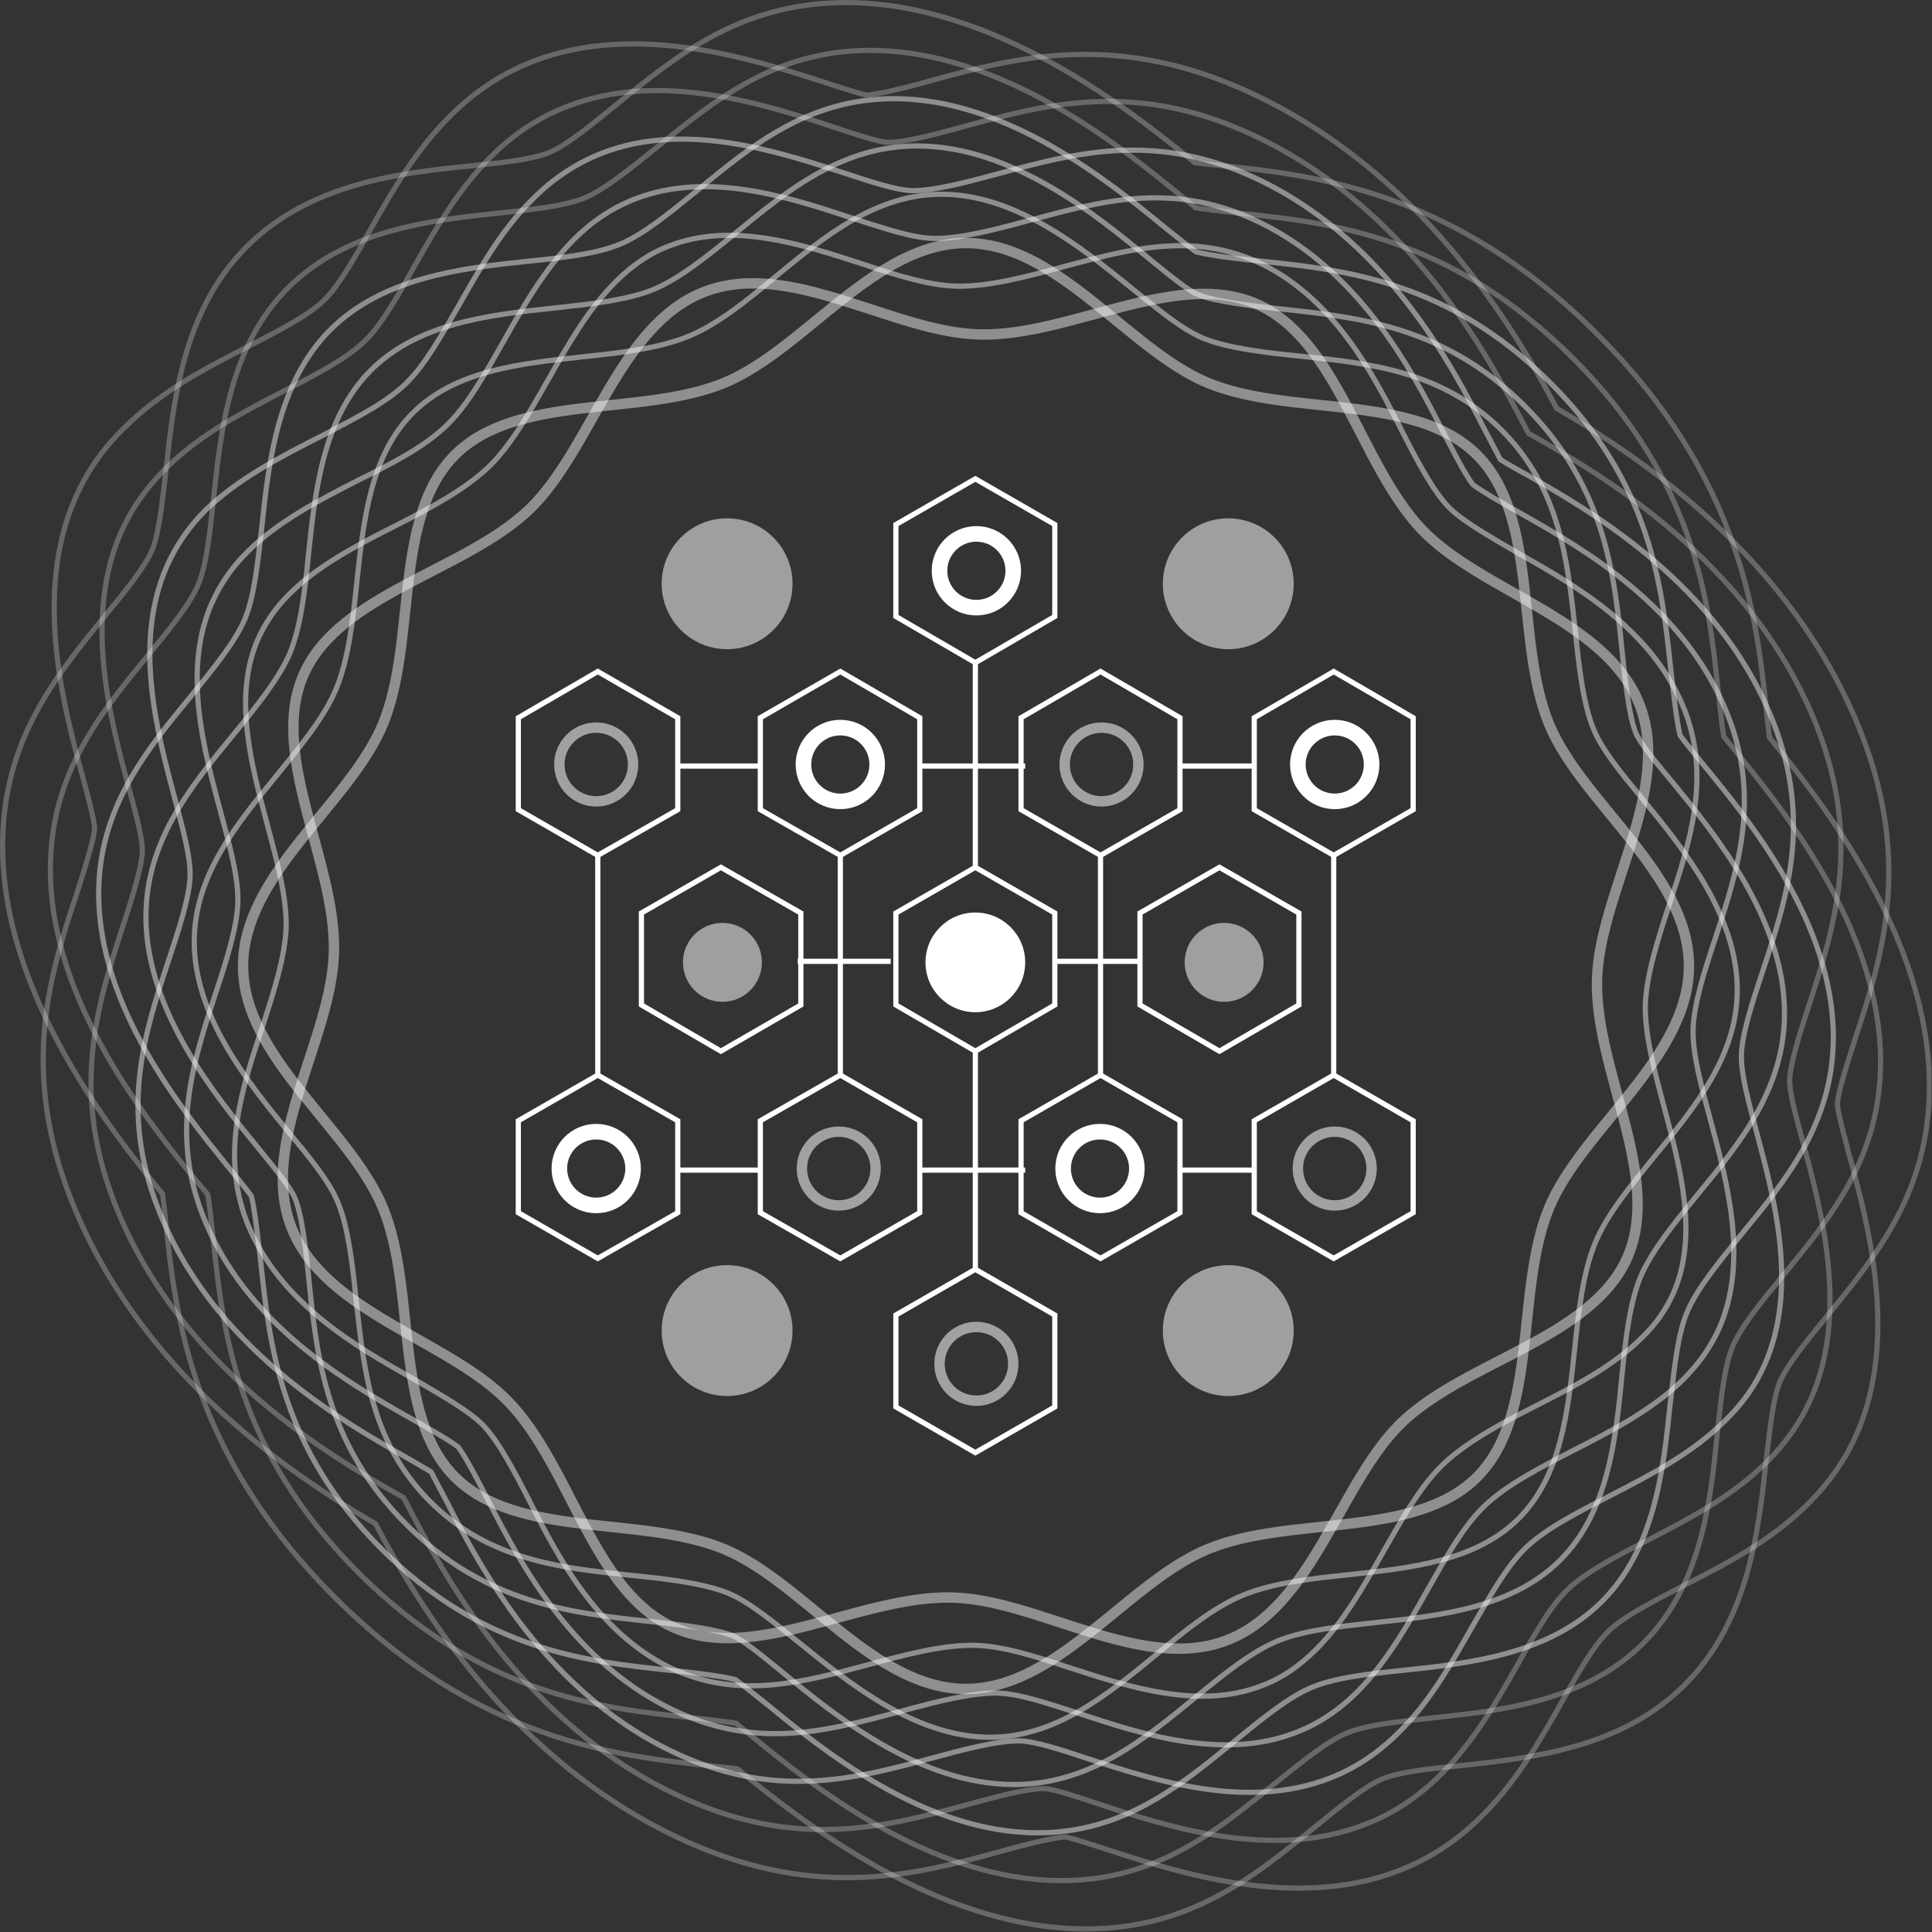 <svg fill="none" height="372" viewBox="0 0 372 372" width="372" xmlns="http://www.w3.org/2000/svg" xmlns:xlink="http://www.w3.org/1999/xlink"><rect x="0" y="0" width="372" height="372" fill="#333333" stroke="none"/><clipPath id="a"><path d="m0 0h371.9v371.9h-371.9z"/></clipPath><g clip-path="url(#a)"><path d="m324.4 324.4c-12.3 12.3-29.6 14.1-43.5 15.6-6 .6-11.7 1.2-14.9 2.6-3.3 1.4-8 5.3-12.6 9-11.9 9.7-24.2 19.8-44.3 19.8-28.8 0-55.2-21.1-67.1-30.8-1.5-.2-3.3-.4-5.3-.6-17.7-1.9-44.5-4.7-72.3-32.5s-30.6-54.5-32.5-72.2c-.2-2.3-.4-4-.6-5.4-9.7-11.9-30.8-38.3-30.8-67 0-20.2 10-32.4 19.7-44.3 3.8-4.6 7.7-9.4 9.1-12.7 1.3-3.2 1.9-8.9 2.6-14.8 1.5-13.9 3.3-31.3 15.6-43.6s29.6-14.2 43.5-15.6c6-.6 11.6-1.2 14.9-2.6s8-5.3 12.6-9c11.9-9.7 24.2-19.8 44.4-19.8 28.8 0 55.2 21.1 67.1 30.8 1.4.2 3.1.4 5.4.6 17.7 1.9 44.5 4.7 72.2 32.5 27.7 27.7 30.6 54.5 32.5 72.2.2 2.1.4 3.9.6 5.4 9.7 11.9 30.8 38.3 30.8 67.1 0 20.2-10 32.4-19.7 44.3-3.8 4.6-7.7 9.4-9.1 12.7-1.3 3.2-1.9 8.9-2.6 14.8-1.5 13.9-3.4 31.2-15.7 43.5z" opacity=".26" stroke="#fff" stroke-miterlimit="10"/><path d="m316.4 316.4c-11.3 11.3-27.6 13-40.8 14.4-6.4.7-12.4 1.3-16.3 2.9-3.8 1.6-8.6 5.5-13.7 9.6-11.3 9.2-22.9 18.8-41.2 18.8-25.7 0-48.9-19-60-28.1-.5-.4-1.6-1.3-2.7-2.2-1.9-.3-4.9-.7-8.9-1.1-17-1.8-40.2-4.3-63.8-27.9s-26.1-46.8-27.9-63.8c-.5-4.5-.8-7.3-1.1-9-.8-1-1.7-2.1-2.2-2.6-9.1-11.2-28.1-34.4-28.1-60 0-18.3 9.5-29.9 18.8-41.2 4.2-5.1 8.1-9.9 9.7-13.7 1.6-3.9 2.2-9.9 2.9-16.3 1.4-13.2 3.1-29.6 14.4-40.8 11.3-11.3 27.7-13 40.8-14.4 6.4-.7 12.4-1.3 16.3-2.9 3.8-1.6 8.6-5.5 13.7-9.6 11.3-9.2 23-18.8 41.2-18.8 25.7 0 48.9 19 60 28.1.6.5 1.7 1.3 2.7 2.2 1.7.3 4.4.6 8.9 1.1 17 1.8 40.2 4.3 63.8 27.9s26.1 46.8 27.9 63.8c.5 4.5.8 7.3 1.1 9 .8 1 1.7 2.1 2.1 2.6 9.1 11.2 28.1 34.4 28.1 60 0 18.3-9.5 29.9-18.8 41.2-4.2 5.1-8.1 9.9-9.7 13.7-1.6 3.9-2.2 9.9-2.9 16.3-1.3 13.2-3 29.6-14.3 40.8z" opacity=".26" stroke="#fff" stroke-miterlimit="10"/><path d="m308.4 308.4c-10.2 10.2-25.7 11.9-38.1 13.2-6.8.7-13.2 1.4-17.7 3.3-4.4 1.8-9.4 5.9-14.7 10.2-10.7 8.8-21.7 17.8-38.1 17.8-21.9 0-41.6-16.1-52.2-24.8-1.8-1.4-4.6-3.7-6-4.7-2.6-.7-9.3-1.5-12.7-1.8-16-1.7-35.8-3.8-55.4-23.3-19.5-19.5-21.6-39.4-23.3-55.3-.4-3.3-1.1-10-1.8-12.7-1-1.4-3.3-4.2-4.7-5.9-8.6-10.7-24.7-30.4-24.7-52.3 0-16.4 9-27.4 17.8-38.1 4.3-5.3 8.4-10.3 10.3-14.7 1.9-4.5 2.5-10.9 3.3-17.7 1.3-12.4 3-27.9 13.2-38.1s25.7-11.9 38.1-13.2c6.8-.7 13.2-1.4 17.7-3.3 4.4-1.8 9.4-5.9 14.7-10.2 10.6-8.8 21.6-17.8 38-17.8 21.9 0 41.6 16.1 52.2 24.8 1.8 1.4 4.6 3.7 6 4.7 2.6.7 9.3 1.5 12.7 1.8 16 1.7 35.8 3.8 55.4 23.3s21.6 39.4 23.3 55.3c.4 3.3 1.1 10 1.8 12.7 1 1.4 3.3 4.2 4.7 5.9 8.7 10.6 24.8 30.3 24.8 52.2 0 16.4-9 27.4-17.8 38.1-4.3 5.3-8.4 10.3-10.3 14.7-1.9 4.5-2.5 10.9-3.3 17.7-1.3 12.5-2.9 28-13.2 38.2z" opacity=".45" stroke="#fff" stroke-miterlimit="10"/><path d="m300.4 300.4c-9.2 9.2-23.1 10.7-35.4 12-7.2.8-14 1.5-19.1 3.6-5 2.1-10.2 6.3-15.7 10.8-10.1 8.3-20.5 16.8-35 16.8-18.2 0-34.6-13.4-44.4-21.5-3.8-3.1-7.7-6.3-9.6-7.1-3.4-1.4-10.4-2.2-16.1-2.8-14.8-1.6-31.5-3.3-46.9-18.7s-17.2-32.1-18.7-46.9c-.6-5.7-1.3-12.7-2.8-16.1-.8-1.9-4-5.8-7.1-9.6-8-9.8-21.5-26.2-21.5-44.4 0-14.5 8.5-24.9 16.8-35 4.5-5.5 8.8-10.8 10.9-15.7 2.1-5.1 2.9-11.9 3.6-19.1 1.3-12.3 2.8-26.2 12-35.4s23.1-10.7 35.4-12c7.2-.8 14-1.5 19.1-3.6 5-2.1 10.2-6.3 15.7-10.8 10.1-8.3 20.5-16.8 35-16.8 18.2 0 34.6 13.4 44.4 21.5 3.8 3.1 7.7 6.3 9.6 7.1 3.4 1.4 10.4 2.2 16.1 2.8 14.8 1.6 31.5 3.3 46.9 18.7s17.2 32.1 18.7 46.9c.6 5.7 1.3 12.7 2.7 16.1.8 1.9 4 5.8 7.1 9.5 8 9.8 21.5 26.2 21.5 44.4 0 14.5-8.5 24.9-16.8 35-4.5 5.5-8.8 10.8-10.9 15.7-2.1 5.1-2.9 11.9-3.6 19.1-1.2 12.4-2.7 26.3-11.9 35.5z" opacity=".45" stroke="#fff" stroke-miterlimit="10"/><path d="m292.4 292.4c-8.2 8.2-20.7 9.5-32.7 10.8-7.6.8-14.7 1.6-20.5 4-5.5 2.3-11 6.7-16.7 11.5-9.5 7.8-19.3 15.8-31.9 15.8-14.4 0-27.2-10.5-36.6-18.1-5.2-4.2-9.7-7.9-13.7-9.6-4.9-2-12.1-2.8-19-3.5-13.4-1.4-27.2-2.9-38.5-14.2s-12.7-25.1-14.2-38.5c-.7-6.9-1.5-14.1-3.5-19-1.6-4-5.3-8.5-9.6-13.7-7.7-9.4-18.1-22.2-18.1-36.6 0-12.6 8-22.4 15.8-31.9 4.7-5.8 9.2-11.2 11.5-16.7 2.4-5.8 3.2-12.9 4-20.5 1.3-12.1 2.6-24.5 10.8-32.7s20.7-9.5 32.7-10.8c7.6-.8 14.7-1.6 20.5-4 5.5-2.3 11-6.7 16.7-11.5 9.5-7.8 19.3-15.8 31.9-15.8 14.4 0 27.2 10.5 36.6 18.1 5.2 4.2 9.7 7.9 13.7 9.6 4.9 2 12.1 2.8 19 3.5 13.4 1.4 27.2 2.9 38.5 14.2s12.7 25.1 14.2 38.5c.7 6.9 1.5 14.1 3.5 19 1.6 4 5.3 8.5 9.6 13.7 7.7 9.4 18.1 22.2 18.1 36.6 0 12.6-8 22.4-15.8 31.9-4.7 5.8-9.2 11.2-11.5 16.7-2.4 5.8-3.2 12.9-4 20.5-1.3 12.1-2.6 24.5-10.8 32.7z" opacity=".45" stroke="#fff" stroke-miterlimit="10"/><path d="m325.2 186c0 17.7-20.5 31.2-26.9 46.5-6.6 15.9-1.9 39.9-13.9 51.9s-36 7.3-51.9 13.9c-15.4 6.4-28.9 26.9-46.5 26.9-17.7 0-31.2-20.5-46.5-26.9-15.9-6.6-39.9-1.9-51.9-13.9s-7.3-36-13.9-51.9c-6.4-15.4-26.9-28.9-26.9-46.5 0-17.7 20.5-31.2 26.9-46.5 6.6-15.9 1.9-39.9 13.9-51.9s36-7.3 51.9-13.9c15.4-6.4 28.9-26.9 46.5-26.9 17.7 0 31.2 20.5 46.5 26.9 15.9 6.6 39.9 1.9 51.9 13.9s7.3 36 13.9 51.9c6.4 15.3 26.9 28.8 26.9 46.5z" opacity=".45" stroke="#fff" stroke-miterlimit="10" stroke-width="2"/><path d="m348.2 289.5c-7.2 7.2-15.8 11.6-24.2 15.9-5.8 3-11.3 5.8-14.3 8.7l-.3.3c-2.6 2.6-5.5 7.6-8.5 13-4.3 7.6-8.8 15.5-15.5 22.2-4.8 4.8-10.1 8.3-16.1 10.6-19.9 7.7-42.6.3-56.2-4.1-2.1-.7-6.5-2.1-7.9-2.4-2.7.1-9.8 2-13.3 3-15.1 4.1-34 9.2-59-1.8-34.4-15.2-52.6-46.3-60.6-61.5-15.6-9.1-45.5-28.7-58.8-62.9-9.7-25-3.7-43.4 1.2-58.2 1.1-3.5 3.5-10.7 3.5-12.9 0-1.4-1.4-6.5-2.3-9.9-3.6-13.2-9.5-35.2-1.4-53.6 2.2-5 5.2-9.4 9.3-13.4 7.2-7.2 15.8-11.6 24.2-15.9 5.8-3 11.3-5.8 14.3-8.7l.3-.3c2.6-2.6 5.5-7.6 8.5-13 4.3-7.6 8.8-15.5 15.5-22.2 4.8-4.8 10.1-8.3 16.1-10.6 19.9-7.7 42.6-.3 56.2 4.1 2.1.7 6.5 2.1 7.9 2.4 2.6-.1 9.8-2 13.3-3 15.1-4.1 34-9.2 59 1.8 34.4 15.2 52.6 46.3 60.6 61.5 15.6 9.1 45.5 28.7 58.8 62.9 9.7 25 3.7 43.4-1.2 58.2-1.1 3.5-3.5 10.7-3.5 12.9 0 1.4 1.4 6.5 2.3 9.9 3.6 13.2 9.5 35.2 1.4 53.6-2.2 5-5.3 9.4-9.3 13.4z" opacity=".26" stroke="#fff" stroke-miterlimit="10"/><path d="m340.2 281.5c-6.7 6.7-15.1 11-23.2 15.2-6.1 3.1-11.8 6.1-15.2 9.4l-.3.3c-3 3-6 8.2-9.1 13.8-4.2 7.4-8.5 15-14.9 21.4-4.4 4.4-9.2 7.6-14.7 9.7-17.9 7-38.1.4-51.4-4-3.9-1.3-8.7-2.9-10.3-2.9-3.3-.1-10.2 1.8-15.3 3.2-14.8 4-31.6 8.6-53.5-1.1-31.8-14-47.3-44.2-54-57-.1-.3-.3-.6-.6-1.1 0 0-.1 0-.1-.1-12.9-7.3-43-24.3-55.6-56.8-8.5-22-3.1-38.4 1.6-53 1.6-4.8 3.7-11.4 3.8-14.5.1-2.4-1.2-7.2-2.6-12.3-3.5-13-8.8-32.6-1.5-49.2 2-4.5 4.8-8.5 8.5-12.2 6.7-6.7 15.1-11 23.2-15.2 6.1-3.1 11.8-6.1 15.2-9.4l.3-.3c3-3 6-8.2 9.1-13.8 4.2-7.4 8.5-15 14.9-21.4 4.4-4.4 9.2-7.6 14.7-9.7 17.9-7 38.1-.4 51.4 4 3.9 1.3 8.7 2.9 10.3 2.9 3.3.1 10.2-1.8 15.3-3.2 14.8-4 31.6-8.6 53.5 1.1 31.8 14 47.3 44.2 54 57 .1.2.3.6.6 1.1 0 0 .1 0 .1.1 12.9 7.3 43 24.3 55.6 56.8 8.5 22 3.1 38.5-1.6 53-1.6 4.8-3.7 11.4-3.8 14.5-.1 2.4 1.2 7.2 2.6 12.3 3.5 13 8.8 32.6 1.5 49.2-2 4.5-4.8 8.5-8.5 12.2z" opacity=".26" stroke="#fff" stroke-miterlimit="10"/><path d="m332.2 273.5c-6.3 6.3-14.4 10.5-22.2 14.5-6.4 3.3-12.3 6.3-16.2 10l-.4.4c-3.4 3.4-6.5 8.9-9.8 14.6-4.1 7.2-8.2 14.6-14.3 20.6-4 4-8.4 6.9-13.3 8.8-16 6.2-33.7.4-46.6-3.8-5.4-1.8-10.1-3.3-13-3.4-4.2-.1-11 1.7-16.9 3.3-14.4 3.9-29.3 7.9-48-.3-26.2-11.5-39.2-36.8-45.4-48.9-.6-1.1-2-3.8-3.1-5.9-1.7-1-3.8-2.2-4.8-2.8-12.2-6.9-37.4-21.1-47.8-48-7.4-19-2.6-33.6 2.1-47.8 1.9-5.7 4-12.1 4.1-16.1.1-3.6-1.3-8.8-2.9-14.8-3.4-12.7-8.1-30-1.6-44.8 1.8-4.1 4.3-7.7 7.6-11 6.3-6 14.4-10.2 22.3-14.2 6.3-3.3 12.3-6.3 16.1-10l.4-.4c3.4-3.4 6.5-8.9 9.8-14.6 4.1-7.2 8.2-14.6 14.3-20.6 4-4 8.4-6.9 13.3-8.8 15.9-6.2 33.7-.4 46.6 3.8 5.4 1.8 10.1 3.3 13 3.4 4.2.1 11-1.7 16.9-3.3 14.4-3.9 29.3-7.9 48 .3 26.2 11.5 39.2 36.8 45.4 48.9.6 1.1 2 3.8 3.1 5.9 1.8 1.1 3.9 2.3 4.9 2.8 12.1 6.9 37.3 21.1 47.7 47.9 7.4 19 2.6 33.6-2.1 47.8-1.9 5.7-4 12.1-4.1 16.1-.1 3.6 1.3 8.8 2.9 14.8 3.4 12.7 8.1 30 1.6 44.8-1.7 3.9-4.2 7.5-7.6 10.8z" opacity=".45" stroke="#fff" stroke-miterlimit="10"/><path d="m324.2 265.5c-5.9 5.9-13.7 9.9-21.3 13.8-6.6 3.4-12.8 6.6-17.1 10.7l-.4.4c-3.8 3.8-7 9.5-10.4 15.5-3.9 6.9-8 14.1-13.6 19.8-3.6 3.6-7.5 6.2-11.9 7.9-14 5.4-29.4.4-41.8-3.7-6.2-2-11.5-3.8-15.6-3.9-5.1-.1-12 1.7-18.6 3.5-13.8 3.7-26.9 7.3-42.5.4-20.5-9.1-30.8-28.9-36.9-40.8-1.7-3.3-4.4-8.6-5.9-10.5-1.7-1.3-6.4-4-9.3-5.6-11.8-6.7-31.7-17.9-39.9-39.1-6.2-16-1.8-29.5 2.5-42.6 2.1-6.3 4.2-12.9 4.3-17.7.1-4.7-1.5-10.5-3.3-17.2-3.3-12.2-7.4-27.4-1.7-40.3 1.6-3.6 3.8-6.8 6.8-9.8 5.9-5.9 13.7-9.9 21.3-13.8 6.7-3.3 12.9-6.5 17.1-10.6l.4-.4c3.8-3.8 7-9.5 10.4-15.5 3.9-6.9 8-14.1 13.6-19.8 3.6-3.6 7.5-6.2 11.9-7.9 14-5.4 29.4-.4 41.8 3.7 6.2 2 11.5 3.8 15.6 3.9 5.1.1 12-1.7 18.6-3.5 13.8-3.7 26.9-7.3 42.5-.4 20.5 9.1 30.8 28.9 36.9 40.8 1.7 3.3 4.4 8.6 5.9 10.5 1.7 1.3 6.4 4 9.3 5.6 11.8 6.7 31.7 17.9 39.9 39.1 6.2 16 1.8 29.5-2.5 42.6-2.1 6.3-4.2 12.8-4.3 17.7-.1 4.7 1.5 10.5 3.3 17.2 3.3 12.2 7.4 27.4 1.7 40.3-1.6 3.5-3.8 6.7-6.8 9.7z" opacity=".45" stroke="#fff" stroke-miterlimit="10"/><path d="m316.2 257.5c-5.5 5.5-13 9.4-20.3 13.1-6.9 3.5-13.3 6.9-18 11.3l-.4.4c-4.2 4.2-7.5 10.1-11.1 16.4-3.8 6.7-7.7 13.6-13 18.9-3.3 3.3-6.7 5.6-10.5 7-12 4.6-25.3.3-37-3.5-6.6-2.2-12.9-4.2-18.3-4.3-6.1-.1-13.3 1.8-20.3 3.7-12.6 3.4-24.5 6.6-37 1.2-14.9-6.6-22.7-21.6-28.3-32.6-2.9-5.7-6-11.6-9-14.7-2.6-2.7-8.1-5.8-13.4-8.9-11-6.2-26-14.7-32.1-30.3-5-13-1-25.4 3-37.4 2.2-6.7 4.4-13.6 4.6-19.3.1-5.8-1.7-12.5-3.6-19.6-3.1-11.6-6.7-24.8-1.8-35.9 1.4-3.1 3.3-5.9 6-8.6 5.5-5.5 13-9.4 20.3-13.1 6.9-3.5 13.3-6.9 18-11.3l.4-.4c4.2-4.2 7.5-10.1 11.1-16.4 3.8-6.7 7.7-13.6 13-18.9 3.3-3.3 6.7-5.6 10.5-7 12-4.6 25.3-.3 37 3.5 6.6 2.2 12.9 4.2 18.3 4.3 6.1.1 13.3-1.8 20.3-3.7 12.6-3.4 24.5-6.6 37-1.2 14.9 6.6 22.7 21.6 28.3 32.7 2.9 5.7 6 11.6 9 14.7 2.6 2.7 8.1 5.8 13.4 8.9 11 6.2 26 14.7 32.1 30.3 5 13 1 25.4-3 37.4-2.2 6.7-4.4 13.6-4.6 19.3-.1 5.8 1.7 12.5 3.6 19.6 3.1 11.6 6.7 24.8 1.8 35.9-1.4 3.1-3.3 5.9-6 8.5z" opacity=".45" stroke="#fff" stroke-miterlimit="10"/><path d="m236.3 315.8c-16.5 6.4-36.5-7.9-53.1-8.2-17.3-.4-37.9 12.7-53.4 5.8-15.6-6.9-19.8-30.9-31.8-43.4-11.5-12-35.5-17.2-41.9-33.7s7.9-36.5 8.2-53.1c.4-17.3-12.7-37.9-5.8-53.4s30.9-19.8 43.4-31.7c12-11.5 17.2-35.5 33.7-41.9s36.5 7.9 53.1 8.2c17.3.4 37.9-12.7 53.4-5.8s19.8 30.9 31.7 43.4c11.5 12 35.5 17.2 41.9 33.7s-7.9 36.5-8.2 53.1c-.4 17.3 12.7 37.9 5.8 53.4s-30.9 19.8-43.4 31.7c-11.9 11.5-17.1 35.5-33.6 41.9z" opacity=".45" stroke="#fff" stroke-miterlimit="10" stroke-width="2"/><path clip-rule="evenodd" d="m130.5 138.2-15.4-8.9-15.3 8.9v17.7l15.3 8.8 15.4-8.8z" fill-rule="evenodd" stroke="#fff" stroke-miterlimit="10"/><path clip-rule="evenodd" d="m130.5 215.8-15.4-8.8-15.3 8.8v17.7l15.3 8.8 15.4-8.8z" fill-rule="evenodd" stroke="#fff" stroke-miterlimit="10"/><path clip-rule="evenodd" d="m203.1 101-15.3-8.8-15.3 8.8v17.7l15.3 8.9 15.3-8.9z" fill-rule="evenodd" stroke="#fff" stroke-miterlimit="10"/><path clip-rule="evenodd" d="m203.1 175.8-15.3-8.8-15.3 8.8v17.7l15.3 8.9 15.3-8.9z" fill-rule="evenodd" stroke="#fff" stroke-miterlimit="10"/><path clip-rule="evenodd" d="m154.2 175.8-15.4-8.8-15.3 8.8v17.7l15.3 8.9 15.4-8.9z" fill-rule="evenodd" stroke="#fff" stroke-miterlimit="10"/><path clip-rule="evenodd" d="m250.1 175.8-15.3-8.8-15.3 8.8v17.7l15.3 8.9 15.3-8.9z" fill-rule="evenodd" stroke="#fff" stroke-miterlimit="10"/><path clip-rule="evenodd" d="m203.1 253.2-15.3-8.8-15.3 8.8v17.7l15.3 8.8 15.3-8.8z" fill-rule="evenodd" stroke="#fff" stroke-miterlimit="10"/><path d="m139.999 125c6.959 0 12.6-5.641 12.6-12.6 0-6.958-5.641-12.6-12.6-12.6-6.958 0-12.6 5.642-12.6 12.6 0 6.959 5.642 12.6 12.6 12.6z" fill="#fff" opacity=".53"/><path d="m139.1 192.9c4.197 0 7.6-3.402 7.6-7.6 0-4.197-3.403-7.6-7.6-7.6s-7.6 3.403-7.6 7.6c0 4.198 3.403 7.6 7.6 7.6z" fill="#fff" opacity=".53"/><path d="m235.7 192.9c4.197 0 7.6-3.402 7.6-7.6 0-4.197-3.403-7.6-7.6-7.6-4.198 0-7.6 3.403-7.6 7.6 0 4.198 3.402 7.6 7.6 7.6z" fill="#fff" opacity=".53"/><path d="m187.8 194.9c5.302 0 9.6-4.298 9.6-9.6s-4.298-9.6-9.6-9.6-9.6 4.298-9.6 9.6 4.298 9.6 9.6 9.6z" fill="#fff"/><path d="m236.499 125c6.959 0 12.6-5.641 12.6-12.6 0-6.958-5.641-12.6-12.6-12.6-6.958 0-12.6 5.642-12.6 12.6 0 6.959 5.642 12.6 12.6 12.6z" fill="#fff" opacity=".53"/><path d="m139.999 268.8c6.959 0 12.6-5.641 12.6-12.6s-5.641-12.6-12.6-12.6c-6.958 0-12.6 5.641-12.6 12.6s5.642 12.6 12.6 12.6z" fill="#fff" opacity=".53"/><path d="m236.499 268.8c6.959 0 12.6-5.641 12.6-12.6s-5.641-12.6-12.6-12.6c-6.958 0-12.6 5.641-12.6 12.6s5.642 12.6 12.6 12.6z" fill="#fff" opacity=".53"/><g stroke="#fff" stroke-miterlimit="10"><path d="m115.1 164.7v42.3"/><path clip-rule="evenodd" d="m177.099 138.2-15.3-8.9-15.4 8.9v17.7l15.4 8.8 15.3-8.8z" fill-rule="evenodd"/><path clip-rule="evenodd" d="m177.099 215.8-15.3-8.8-15.4 8.8v17.7l15.4 8.8 15.3-8.8z" fill-rule="evenodd"/><path d="m161.8 164.7v42.3"/><path clip-rule="evenodd" d="m227.2 138.2-15.3-8.9-15.3 8.9v17.7l15.3 8.8 15.3-8.8z" fill-rule="evenodd"/><path clip-rule="evenodd" d="m227.2 215.8-15.3-8.8-15.3 8.8v17.7l15.3 8.8 15.3-8.8z" fill-rule="evenodd"/><path d="m211.899 164.7v42.3"/><path clip-rule="evenodd" d="m272.1 138.2-15.3-8.9-15.3 8.9v17.7l15.3 8.8 15.3-8.8z" fill-rule="evenodd"/><path clip-rule="evenodd" d="m272.1 215.8-15.3-8.8-15.3 8.8v17.7l15.3 8.8 15.3-8.8z" fill-rule="evenodd"/><path d="m256.8 164.7v42.3"/><path d="m187.8 202v42.9"/><path d="m187.8 127.6v39.9"/><path d="m161.8 154.3c3.921 0 7.1-3.179 7.1-7.1s-3.179-7.1-7.1-7.1-7.1 3.179-7.1 7.1 3.179 7.1 7.1 7.1z" stroke-width="3"/><path d="m187.999 117c3.922 0 7.1-3.178 7.1-7.1 0-3.921-3.178-7.1-7.1-7.1-3.921 0-7.1 3.179-7.1 7.1 0 3.922 3.179 7.1 7.1 7.1z" stroke-width="3"/><path d="m187.999 269.7c3.922 0 7.1-3.179 7.1-7.1s-3.178-7.1-7.1-7.1c-3.921 0-7.1 3.179-7.1 7.1s3.179 7.1 7.1 7.1z" opacity=".54" stroke-width="2"/><path d="m256.999 154.3c3.922 0 7.1-3.179 7.1-7.1s-3.178-7.1-7.1-7.1c-3.921 0-7.1 3.179-7.1 7.1s3.179 7.1 7.1 7.1z" stroke-width="3"/><path d="m212.1 154.3c3.921 0 7.1-3.179 7.1-7.1s-3.179-7.1-7.1-7.1-7.1 3.179-7.1 7.1 3.179 7.1 7.1 7.1z" opacity=".54" stroke-width="2"/><path d="m114.8 154.3c3.921 0 7.1-3.179 7.1-7.1s-3.179-7.1-7.1-7.1-7.1 3.179-7.1 7.1 3.179 7.1 7.1 7.1z" opacity=".54" stroke-width="2"/><path d="m211.8 232.1c3.921 0 7.1-3.178 7.1-7.1 0-3.921-3.179-7.1-7.1-7.1s-7.1 3.179-7.1 7.1c0 3.922 3.179 7.1 7.1 7.1z" stroke-width="3"/><path d="m114.8 232.1c3.921 0 7.1-3.178 7.1-7.1 0-3.921-3.179-7.1-7.1-7.1s-7.1 3.179-7.1 7.1c0 3.922 3.179 7.1 7.1 7.1z" stroke-width="3"/><path d="m161.499 232.1c3.922 0 7.1-3.178 7.1-7.1 0-3.921-3.178-7.1-7.1-7.1-3.921 0-7.1 3.179-7.1 7.1 0 3.922 3.179 7.1 7.1 7.1z" opacity=".54" stroke-width="2"/><path d="m256.999 232.1c3.922 0 7.1-3.178 7.1-7.1 0-3.921-3.178-7.1-7.1-7.1-3.921 0-7.1 3.179-7.1 7.1 0 3.922 3.179 7.1 7.1 7.1z" opacity=".54" stroke-width="2"/><path d="m130.399 147.5h16.4"/><path d="m177.399 147.5h20"/><path d="m227 147.5h14.4"/><path d="m130.399 225.3h16.4"/><path d="m177.399 225.3h20"/><path d="m227 225.3h14.4"/><path d="m153.6 185.1h17.9"/><path d="m203.2 185.1h16.2"/></g></g></svg>